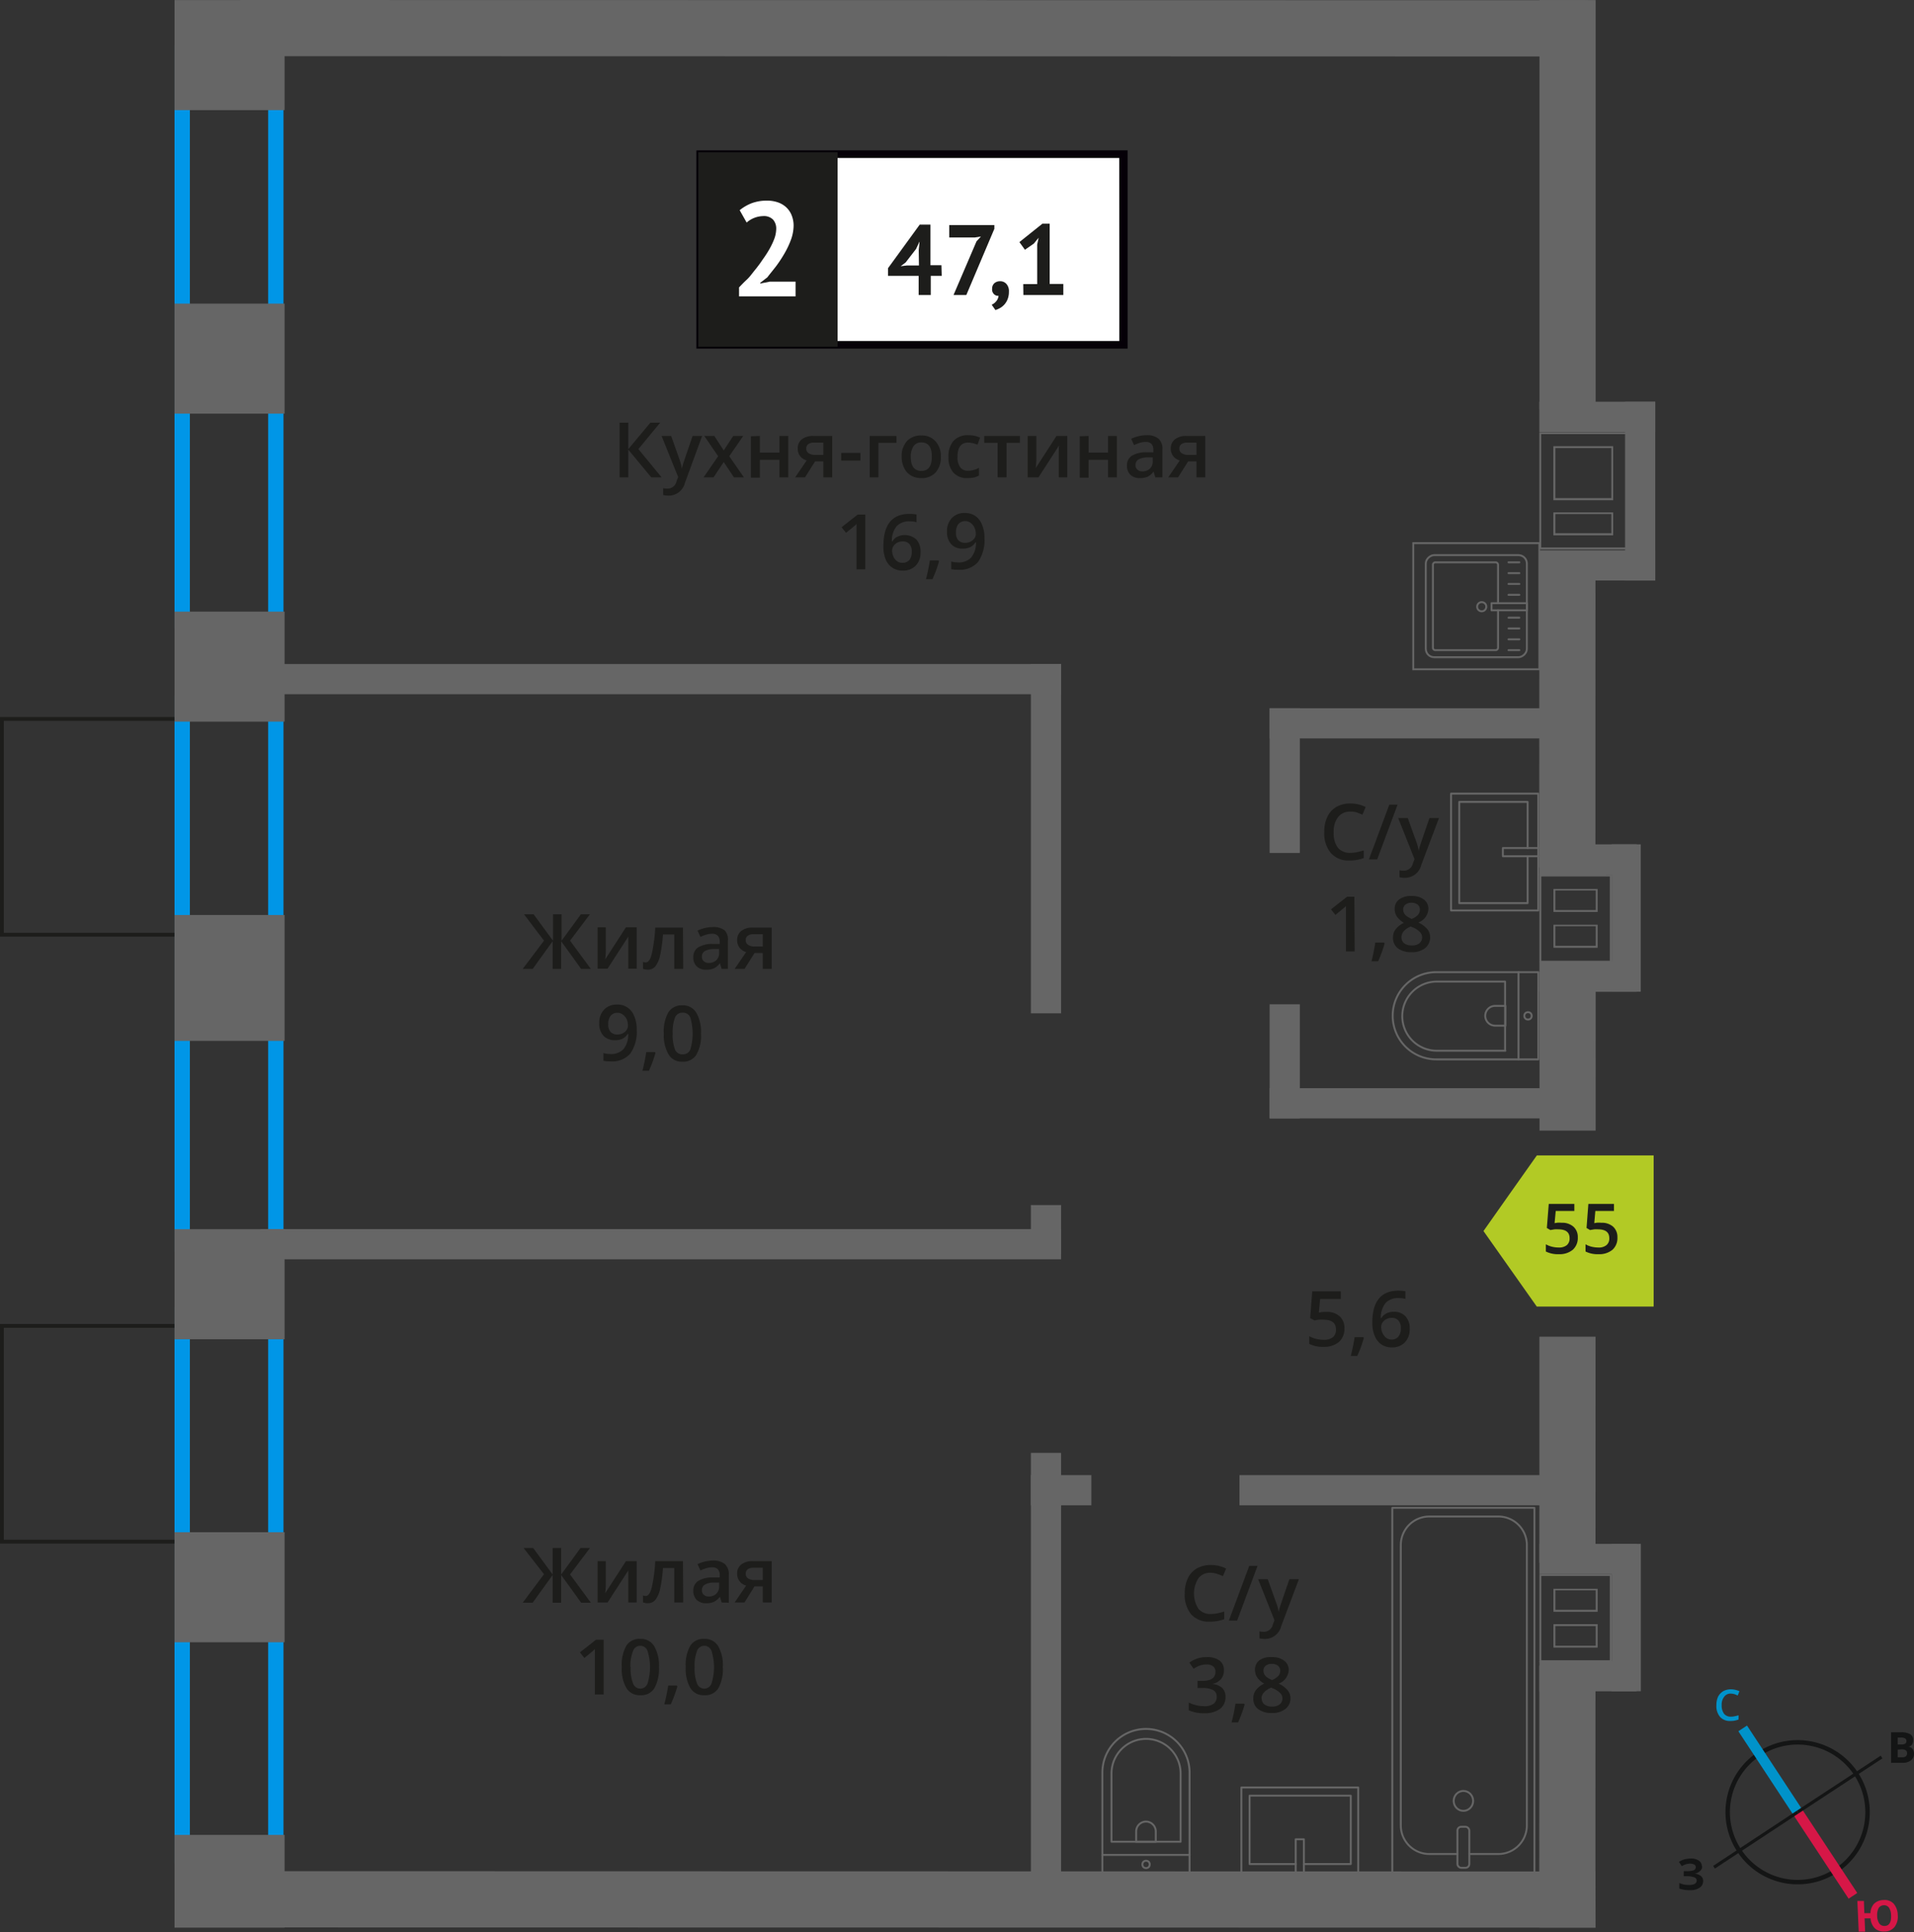 <svg id="Layer_1" data-name="Layer 1" xmlns="http://www.w3.org/2000/svg" width="249.81" height="252.12" viewBox="0 0 249.81 252.12">
  <rect x="0" y="0" width="249.81" height="252.12" fill="#333333" stroke="none"/>
  <defs>
    <style>
      .cls-1, .cls-10, .cls-11, .cls-12, .cls-2 {
        fill: none;
      }

      .cls-1, .cls-8 {
        stroke: #1d1d1b;
        stroke-width: 0.5px;
      }

      .cls-1, .cls-10, .cls-11, .cls-12 {
        stroke-miterlimit: 10;
      }

      .cls-2 {
        stroke: #666;
        stroke-linecap: round;
        stroke-linejoin: round;
        stroke-width: 0.25px;
      }

      .cls-3 {
        fill: #666;
      }

      .cls-4, .cls-8 {
        fill: #1d1d1b;
      }

      .cls-5 {
        fill: #0096e7;
      }

      .cls-6 {
        fill: #fff;
      }

      .cls-7 {
        fill: #050007;
      }

      .cls-8 {
        stroke-miterlimit: 22.93;
      }

      .cls-9 {
        fill: #b2ca25;
        fill-rule: evenodd;
      }

      .cls-10 {
        stroke: #141515;
        stroke-width: 0.58px;
      }

      .cls-11 {
        stroke: #0093ca;
        stroke-width: 1.35px;
      }

      .cls-12 {
        stroke: #d61747;
        stroke-width: 1.35px;
      }

      .cls-13 {
        fill: #141515;
      }

      .cls-14 {
        fill: #0093ca;
      }

      .cls-15 {
        fill: #d61747;
      }
    </style>
  </defs>
  <g>
    <rect class="cls-1" x="0.25" y="93.83" width="23.53" height="28.15" transform="translate(24.03 215.8) rotate(-180)"/>
    <rect class="cls-1" x="0.25" y="173.02" width="23.53" height="28.15" transform="translate(24.03 374.19) rotate(-180)"/>
    <g>
      <g>
        <rect class="cls-2" x="186.02" y="72.51" width="13.32" height="13.19" rx="1.09" transform="translate(271.79 -113.58) rotate(90)"/>
        <path class="cls-2" d="M195.52,79.63v4.89a.32.32,0,0,1-.32.32h-7.86a.32.32,0,0,1-.32-.32V73.7a.32.32,0,0,1,.32-.32h7.86a.32.32,0,0,1,.32.32v5"/>
        <circle class="cls-2" cx="193.39" cy="79.17" r="0.6"/>
        <rect class="cls-2" x="196.51" y="76.86" width="0.93" height="4.61" transform="translate(276.14 -117.8) rotate(90)"/>
        <line class="cls-2" x1="198.3" y1="73.38" x2="196.89" y2="73.38"/>
        <line class="cls-2" x1="198.3" y1="74.79" x2="196.89" y2="74.79"/>
        <line class="cls-2" x1="198.3" y1="76.2" x2="196.89" y2="76.2"/>
        <line class="cls-2" x1="198.3" y1="77.62" x2="196.89" y2="77.62"/>
        <line class="cls-2" x1="198.3" y1="80.6" x2="196.89" y2="80.6"/>
        <line class="cls-2" x1="198.3" y1="82.01" x2="196.89" y2="82.01"/>
        <line class="cls-2" x1="198.3" y1="83.43" x2="196.89" y2="83.43"/>
        <line class="cls-2" x1="198.3" y1="84.84" x2="196.89" y2="84.84"/>
      </g>
      <path class="cls-3" d="M200.79,71V87.21H184.58V71h16.21m.25-.25H184.33V87.46H201V70.75Z"/>
    </g>
    <g>
      <path class="cls-4" d="M173.13,171.19a2.45,2.45,0,0,1,1.71.57,2,2,0,0,1,.63,1.56,2.28,2.28,0,0,1-.71,1.79,3,3,0,0,1-2,.64,3.84,3.84,0,0,1-1.88-.39v-1a3.52,3.52,0,0,0,.91.35,4.2,4.2,0,0,0,1,.12,1.79,1.79,0,0,0,1.18-.34,1.28,1.28,0,0,0,.4-1c0-.85-.54-1.28-1.63-1.28a4.72,4.72,0,0,0-.57,0c-.22,0-.42.06-.59.1L171,172l.27-3.49H175v1h-2.7l-.17,1.77.42-.07A5,5,0,0,1,173.13,171.19Z"/>
      <path class="cls-4" d="M178,174.6a15,15,0,0,1-.86,2.34h-.84c.22-.88.39-1.7.5-2.45h1.13Z"/>
      <path class="cls-4" d="M179.11,172.61q0-4.19,3.41-4.19a4.58,4.58,0,0,1,.91.08v1a3.1,3.1,0,0,0-.86-.11,2.25,2.25,0,0,0-1.72.62,3.05,3.05,0,0,0-.63,2h.06a1.59,1.59,0,0,1,.65-.61,2,2,0,0,1,1-.22,1.94,1.94,0,0,1,1.52.6,2.29,2.29,0,0,1,.54,1.61,2.47,2.47,0,0,1-.63,1.78,2.28,2.28,0,0,1-1.71.65,2.35,2.35,0,0,1-1.33-.37,2.33,2.33,0,0,1-.87-1.07A4.16,4.16,0,0,1,179.11,172.61Zm2.49,2.19a1.12,1.12,0,0,0,.91-.38,1.61,1.61,0,0,0,.32-1.09,1.42,1.42,0,0,0-.3-1,1.1,1.1,0,0,0-.9-.36,1.55,1.55,0,0,0-.68.16,1.26,1.26,0,0,0-.5.44,1,1,0,0,0-.18.56,1.8,1.8,0,0,0,.38,1.16A1.17,1.17,0,0,0,181.6,174.8Z"/>
    </g>
    <path class="cls-5" d="M35,7.91V80H24.78V7.91H35m2-2H22.78V82H37V5.91Z"/>
    <path class="cls-5" d="M35,92.76v68.59H24.78V92.76H35m2-2H22.78v72.59H37V90.76Z"/>
    <path class="cls-5" d="M35,172.57v68.58H24.78V172.57H35m2-2H22.78v72.58H37V170.57Z"/>
    <g>
      <rect class="cls-2" x="181.72" y="196.76" width="18.55" height="47.87" transform="translate(381.99 441.39) rotate(180)"/>
      <rect class="cls-2" x="190.22" y="238.38" width="1.55" height="5.35" rx="0.49" transform="translate(381.99 482.11) rotate(180)"/>
      <path class="cls-2" d="M191.77,241.93h3.82a3.72,3.72,0,0,0,3.69-3.76V201.65a3.72,3.72,0,0,0-3.69-3.76h-9.08a3.72,3.72,0,0,0-3.68,3.76v36.52a3.72,3.72,0,0,0,3.68,3.76h3.71"/>
      <ellipse class="cls-2" cx="191" cy="235" rx="1.27" ry="1.3"/>
    </g>
    <g>
      <path class="cls-2" d="M140.08,229.43H153.4a5.69,5.69,0,0,1,5.69,5.69v0a5.69,5.69,0,0,1-5.69,5.69H140.08a0,0,0,0,1,0,0V229.43A0,0,0,0,1,140.08,229.43Z" transform="translate(-85.55 384.7) rotate(-90)"/>
      <path class="cls-2" d="M142.87,229.11h8.91a4.51,4.51,0,0,1,4.51,4.51v0a4.51,4.51,0,0,1-4.51,4.51h-8.91a0,0,0,0,1,0,0v-9a0,0,0,0,1,0,0Z" transform="translate(-84.04 383.2) rotate(-90)"/>
      <path class="cls-2" d="M148.27,237.73h1.34A1.29,1.29,0,0,1,150.9,239v0a1.29,1.29,0,0,1-1.29,1.29h-1.34a0,0,0,0,1,0,0v-2.58A0,0,0,0,1,148.27,237.73Z" transform="matrix(0, -1, 1, 0, -89.44, 388.6)"/>
      <circle class="cls-2" cx="149.58" cy="243.29" r="0.48"/>
      <line class="cls-2" x1="155.28" y1="242.05" x2="143.89" y2="242.05"/>
    </g>
    <g>
      <rect class="cls-2" x="163.95" y="231.31" width="11.38" height="15.25" transform="translate(-69.29 408.58) rotate(-90)"/>
      <polyline class="cls-2" points="169.11 244.63 169.11 240.01 170.18 240.01 170.18 244.63"/>
      <polyline class="cls-2" points="169.11 243.24 163.09 243.24 163.09 234.32 176.3 234.32 176.3 243.24 170.18 243.24"/>
    </g>
    <g>
      <path class="cls-2" d="M181.76,126.87h13.32a5.69,5.69,0,0,1,5.69,5.69v0a5.69,5.69,0,0,1-5.69,5.69H181.76a0,0,0,0,1,0,0V126.87A0,0,0,0,1,181.76,126.87Z" transform="translate(382.54 265.11) rotate(180)"/>
      <path class="cls-2" d="M183.05,128H192a4.51,4.51,0,0,1,4.51,4.51v0a4.51,4.51,0,0,1-4.51,4.51h-8.91a0,0,0,0,1,0,0v-9A0,0,0,0,1,183.05,128Z" transform="matrix(-1, 0, 0, -1, 379.53, 265.11)"/>
      <path class="cls-2" d="M193.84,131.27h1.34a1.29,1.29,0,0,1,1.29,1.29v0a1.29,1.29,0,0,1-1.29,1.29h-1.34a0,0,0,0,1,0,0v-2.58a0,0,0,0,1,0,0Z" transform="translate(390.32 265.11) rotate(180)"/>
      <circle class="cls-2" cx="199.43" cy="132.56" r="0.48"/>
      <line class="cls-2" x1="198.19" y1="138.25" x2="198.19" y2="126.87"/>
    </g>
    <g>
      <rect class="cls-2" x="189.39" y="103.57" width="11.38" height="15.25" transform="translate(390.16 222.38) rotate(180)"/>
      <polyline class="cls-2" points="200.77 110.66 196.15 110.66 196.15 111.73 200.77 111.73"/>
      <polyline class="cls-2" points="199.38 110.66 199.38 104.64 190.46 104.64 190.46 117.85 199.38 117.85 199.38 111.73"/>
    </g>
    <rect class="cls-3" x="22.78" width="14.36" height="14.36" transform="translate(22.78 37.15) rotate(-90)"/>
    <rect class="cls-3" x="22.78" y="39.61" width="14.36" height="14.36" transform="translate(-16.83 76.76) rotate(-90)"/>
    <rect class="cls-3" x="22.78" y="79.8" width="14.36" height="14.36" transform="translate(-57.02 116.95) rotate(-90)"/>
    <rect class="cls-3" x="22.78" y="160.39" width="14.36" height="14.36" transform="translate(-137.61 197.54) rotate(-90)"/>
    <rect class="cls-3" x="22.78" y="199.93" width="14.36" height="14.36" transform="translate(-177.15 237.08) rotate(-90)"/>
    <rect class="cls-3" x="21.75" y="120.43" width="16.43" height="14.36" transform="translate(-97.65 157.58) rotate(-90)"/>
    <rect class="cls-3" x="23.92" y="238.31" width="12.1" height="14.36" transform="translate(-215.53 275.46) rotate(-90)"/>
    <polygon class="cls-3" points="31.38 7.33 207.26 7.37 207.25 0.03 31.37 0 31.38 7.33"/>
    <polygon class="cls-3" points="31.38 251.51 208.25 251.54 208.24 244.21 31.37 244.17 31.38 251.51"/>
    <rect class="cls-3" x="177.86" y="23.06" width="53.45" height="7.33" transform="translate(231.32 -177.85) rotate(90)"/>
    <rect class="cls-3" x="184.38" y="89.32" width="40.42" height="7.33" transform="translate(297.59 -111.59) rotate(90.01)"/>
    <rect class="cls-3" x="195.2" y="134.49" width="18.76" height="7.33" transform="translate(342.79 -66.4) rotate(90.01)"/>
    <rect class="cls-3" x="189.84" y="185.52" width="29.49" height="7.33" transform="translate(393.8 -15.38) rotate(90.01)"/>
    <rect class="cls-3" x="187.49" y="230.79" width="34.18" height="7.33" transform="translate(439.06 29.9) rotate(90.01)"/>
    <g>
      <path class="cls-3" d="M201.16,56.65h11V71.44h-11V56.65m9.39,8.63V58.22h-7.81v7.06h7.81m0,4.58v-3h-7.81v3h7.81M200.91,56.4V71.69h11.47V56.4H200.91ZM210.3,65H203V58.47h7.31V65Zm0,4.58H203v-2.5h7.31v2.5Z"/>
      <rect class="cls-3" x="202.41" y="62.12" width="23.32" height="3.94" transform="translate(278.16 -149.98) rotate(90)"/>
      <rect class="cls-3" x="200.91" y="71.81" width="15.13" height="3.94"/>
      <rect class="cls-3" x="200.91" y="52.42" width="15.13" height="3.94"/>
    </g>
    <g>
      <path class="cls-3" d="M201.17,114.37h8.94v11h-8.94v-11m7.35,4.67V116h-5.77V119h5.77m0,4.67v-3h-5.77v3h5.77m-7.6-9.59v11.46h9.44V114.12Zm7.35,4.67H203v-2.55h5.27v2.55Zm0,4.67H203v-2.55h5.27v2.55Z"/>
      <rect class="cls-3" x="200.92" y="110.18" width="12.68" height="3.94"/>
      <rect class="cls-3" x="202.64" y="117.9" width="19.23" height="3.8" transform="translate(332.05 -92.46) rotate(90)"/>
      <rect class="cls-3" x="200.92" y="125.48" width="12.68" height="3.94"/>
    </g>
    <g>
      <path class="cls-3" d="M201.17,205.65h8.94v11h-8.94v-11m1.58,4.67h5.77v-3h-5.77v3m0,4.68h5.77v-3.06h-5.77V215m-1.83-9.6v11.47h9.44V205.4Zm2.08,4.67v-2.55h5.27v2.55Zm0,4.68v-2.56h5.27v2.56Z"/>
      <rect class="cls-3" x="200.92" y="201.46" width="12.68" height="3.94"/>
      <rect class="cls-3" x="202.64" y="209.18" width="19.23" height="3.8" transform="translate(423.34 -1.18) rotate(90)"/>
      <rect class="cls-3" x="200.92" y="216.76" width="12.68" height="3.94"/>
    </g>
    <rect class="cls-3" x="113.73" y="107.47" width="45.57" height="3.94" transform="translate(27.08 245.96) rotate(-90)"/>
    <rect class="cls-3" x="133.3" y="158.5" width="6.44" height="3.94" transform="translate(-23.95 296.99) rotate(-90)"/>
    <rect class="cls-3" x="160.23" y="136.53" width="14.89" height="3.94" transform="translate(29.18 306.17) rotate(-90)"/>
    <rect class="cls-3" x="158.24" y="99.89" width="18.88" height="3.94" transform="translate(65.82 269.54) rotate(-90)"/>
    <rect class="cls-3" x="134.55" y="192.49" width="7.89" height="3.94"/>
    <rect class="cls-3" x="161.77" y="192.49" width="41.23" height="3.94"/>
    <rect class="cls-3" x="165.71" y="142" width="37.29" height="3.94"/>
    <rect class="cls-3" x="165.71" y="92.42" width="37.29" height="3.94"/>
    <rect class="cls-3" x="108.57" y="215.57" width="55.9" height="3.94" transform="translate(-81.02 354.06) rotate(-90)"/>
    <rect class="cls-3" x="34" y="86.65" width="104.49" height="3.94"/>
    <rect class="cls-3" x="34" y="160.39" width="104.49" height="3.94"/>
    <g>
      <g>
        <path class="cls-4" d="M86.35,62.29H85L82,58.67v3.62H80.87V55.15H82v3.46l2.89-3.46h1.28L83.32,58.6Z"/>
        <path class="cls-4" d="M86.35,56.89H87.6L88.7,60A6.67,6.67,0,0,1,89,61.18h0a5,5,0,0,1,.16-.65c.08-.26.49-1.47,1.24-3.64h1.24L89.4,63a2.19,2.19,0,0,1-2.1,1.68,3.57,3.57,0,0,1-.74-.08V63.7a2.61,2.61,0,0,0,.59.06,1.2,1.2,0,0,0,1.16-1l.2-.51Z"/>
        <path class="cls-4" d="M93.73,59.53l-1.81-2.64h1.31l1.23,1.89,1.24-1.89H97l-1.82,2.64,1.91,2.76h-1.3l-1.33-2-1.33,2h-1.3Z"/>
        <path class="cls-4" d="M99.18,56.89v2.17h2.55V56.89h1.15v5.4h-1.15V60H99.18v2.33H98v-5.4Z"/>
        <path class="cls-4" d="M105.07,62.29h-1.29l1.51-2.21a1.63,1.63,0,0,1-.86-.56,1.57,1.57,0,0,1-.31-1,1.46,1.46,0,0,1,.54-1.2,2.35,2.35,0,0,1,1.5-.43h2.46v5.4h-1.16V60.21h-1.08Zm.16-3.76a.69.69,0,0,0,.32.62,1.51,1.51,0,0,0,.85.21h1.06v-1.6h-1.25a1.16,1.16,0,0,0-.72.2A.68.68,0,0,0,105.23,58.53Z"/>
        <path class="cls-4" d="M109.79,60.1v-1h2.51v1Z"/>
        <path class="cls-4" d="M117,56.89v.9h-2.35v4.5h-1.14v-5.4Z"/>
        <path class="cls-4" d="M122.8,59.58a3,3,0,0,1-.68,2.07,2.44,2.44,0,0,1-1.89.74,2.67,2.67,0,0,1-1.34-.34,2.26,2.26,0,0,1-.89-1,3.29,3.29,0,0,1-.32-1.48,2.91,2.91,0,0,1,.68-2,2.45,2.45,0,0,1,1.9-.74,2.34,2.34,0,0,1,1.85.76A2.89,2.89,0,0,1,122.8,59.58Zm-3.93,0c0,1.25.46,1.87,1.38,1.87s1.37-.62,1.37-1.87-.46-1.85-1.38-1.85a1.18,1.18,0,0,0-1,.48A2.39,2.39,0,0,0,118.87,59.58Z"/>
        <path class="cls-4" d="M126.29,62.39a2.37,2.37,0,0,1-1.86-.72,3,3,0,0,1-.64-2.05,3,3,0,0,1,.67-2.1,2.5,2.5,0,0,1,1.93-.73,3.58,3.58,0,0,1,1.53.32l-.34.92a3.48,3.48,0,0,0-1.2-.28q-1.41,0-1.41,1.86a2.23,2.23,0,0,0,.35,1.36,1.22,1.22,0,0,0,1,.46,3,3,0,0,0,1.45-.38v1a2.33,2.33,0,0,1-.66.26A4,4,0,0,1,126.29,62.39Z"/>
        <path class="cls-4" d="M133.12,56.89v.9h-1.75v4.5h-1.16v-4.5h-1.75v-.9Z"/>
        <path class="cls-4" d="M135.26,56.89v2.77c0,.32,0,.79-.08,1.42l2.71-4.19h1.41v5.4h-1.11V59.57c0-.15,0-.39,0-.73s0-.58.05-.73l-2.7,4.18h-1.41v-5.4Z"/>
        <path class="cls-4" d="M142.08,56.89v2.17h2.54V56.89h1.15v5.4h-1.15V60h-2.54v2.33h-1.15v-5.4Z"/>
        <path class="cls-4" d="M150.79,62.29l-.23-.75h0a2.22,2.22,0,0,1-.78.67,2.52,2.52,0,0,1-1,.18,1.73,1.73,0,0,1-1.24-.43,1.61,1.61,0,0,1-.45-1.22,1.45,1.45,0,0,1,.62-1.26,3.54,3.54,0,0,1,1.89-.46l.93,0V58.7a1.09,1.09,0,0,0-.24-.77,1,1,0,0,0-.75-.26,2.61,2.61,0,0,0-.79.12,6,6,0,0,0-.74.29l-.37-.82a4.39,4.39,0,0,1,1-.35,4.45,4.45,0,0,1,1-.12,2.34,2.34,0,0,1,1.56.45,1.76,1.76,0,0,1,.52,1.41v3.64Zm-1.71-.78a1.46,1.46,0,0,0,1-.35,1.27,1.27,0,0,0,.37-1v-.47l-.69,0a2.41,2.41,0,0,0-1.18.27.82.82,0,0,0-.37.74.7.7,0,0,0,.22.56A.91.91,0,0,0,149.08,61.51Z"/>
        <path class="cls-4" d="M153.76,62.29h-1.28l1.5-2.21a1.67,1.67,0,0,1-.86-.56,1.63,1.63,0,0,1-.31-1,1.44,1.44,0,0,1,.55-1.2,2.32,2.32,0,0,1,1.49-.43h2.46v5.4h-1.15V60.21h-1.09Zm.17-3.76a.67.67,0,0,0,.32.62,1.47,1.47,0,0,0,.84.21h1.07v-1.6h-1.25a1.16,1.16,0,0,0-.72.2A.65.65,0,0,0,153.93,58.53Z"/>
        <path class="cls-4" d="M112.94,74.29h-1.15V69.68c0-.55,0-1,0-1.31a2.27,2.27,0,0,1-.27.26c-.11.1-.48.39-1.1.9l-.58-.73,2.1-1.65h1Z"/>
        <path class="cls-4" d="M115.3,71.25q0-4.19,3.41-4.19a4.66,4.66,0,0,1,.91.08v1a3.15,3.15,0,0,0-.86-.11,2.25,2.25,0,0,0-1.72.62,2.92,2.92,0,0,0-.63,2h.06a1.53,1.53,0,0,1,.65-.61,2.25,2.25,0,0,1,2.49.37,2.33,2.33,0,0,1,.54,1.62,2.47,2.47,0,0,1-.63,1.78,2.28,2.28,0,0,1-1.71.65,2.41,2.41,0,0,1-1.33-.37,2.38,2.38,0,0,1-.88-1.08A4.29,4.29,0,0,1,115.3,71.25Zm2.49,2.19a1.13,1.13,0,0,0,.91-.38A1.67,1.67,0,0,0,119,72a1.46,1.46,0,0,0-.3-1,1.13,1.13,0,0,0-.9-.35,1.59,1.59,0,0,0-.69.16,1.3,1.3,0,0,0-.49.44,1,1,0,0,0-.18.56,1.85,1.85,0,0,0,.37,1.16A1.18,1.18,0,0,0,117.79,73.44Z"/>
        <path class="cls-4" d="M122.56,73.24a16.12,16.12,0,0,1-.86,2.34h-.84c.22-.88.39-1.7.5-2.45h1.13Z"/>
        <path class="cls-4" d="M128.49,70.2a5,5,0,0,1-.85,3.15,3.13,3.13,0,0,1-2.56,1,4,4,0,0,1-.93-.08v-1a3.26,3.26,0,0,0,.87.12,2.22,2.22,0,0,0,1.73-.63,3,3,0,0,0,.63-2h-.06a1.75,1.75,0,0,1-.69.64,2.25,2.25,0,0,1-1,.19,1.9,1.9,0,0,1-1.49-.59,2.3,2.3,0,0,1-.54-1.62,2.47,2.47,0,0,1,.63-1.78,2.22,2.22,0,0,1,1.71-.66,2.35,2.35,0,0,1,1.33.37,2.49,2.49,0,0,1,.87,1.08A4.29,4.29,0,0,1,128.49,70.2ZM126,68a1.13,1.13,0,0,0-.92.39,1.68,1.68,0,0,0-.31,1.09,1.47,1.47,0,0,0,.29,1,1.13,1.13,0,0,0,.9.35,1.41,1.41,0,0,0,1-.35,1,1,0,0,0,.4-.81,2,2,0,0,0-.17-.81,1.49,1.49,0,0,0-.47-.6A1.12,1.12,0,0,0,126,68Z"/>
      </g>
      <g>
        <rect class="cls-6" x="91.39" y="20.12" width="54.7" height="24.87"/>
        <path class="cls-7" d="M146.08,20.62H92V44.5h54.1Zm-54.64-1h55.73V45.49H90.89V19.63Z"/>
        <rect class="cls-8" x="91.39" y="20.12" width="17.68" height="24.87"/>
        <g>
          <path class="cls-4" d="M122.91,36h-1.43V38.5H119.9V36h-4V35l4.14-5.69h1.4v5.3h1.43Zm-3-3.36.11-1.09H120l-.44.94-1.36,1.76-.65.49.83-.1h1.56Z"/>
          <path class="cls-4" d="M124.45,38.5l3-7,.58-.64-.79.13h-3.35V29.37h5.89v.49l-3.66,8.64Z"/>
          <path class="cls-4" d="M129.49,37.67a.93.93,0,0,1,.29-.71,1.09,1.09,0,0,1,.73-.26,1.06,1.06,0,0,1,.86.37,1.4,1.4,0,0,1,.31,1,2.57,2.57,0,0,1-.18,1,2.27,2.27,0,0,1-.45.71,2.3,2.3,0,0,1-.57.44,3.13,3.13,0,0,1-.56.24l-.49-.7a1.52,1.52,0,0,0,.61-.47,1.3,1.3,0,0,0,.29-.69.75.75,0,0,1-.57-.19A.85.85,0,0,1,129.49,37.67Z"/>
          <path class="cls-4" d="M133.55,37.07h1.82V31.91l.19-.89-.63.77-1.16.8-.72-1,3-2.4H137v7.86h1.78V38.5h-5.21Z"/>
        </g>
        <path class="cls-6" d="M103.58,29.4a5.53,5.53,0,0,1-.32,1.81,11.09,11.09,0,0,1-.83,1.79,16.85,16.85,0,0,1-1.1,1.69c-.41.54-.8,1-1.18,1.5l-.93.72V37l1.26-.25h3.36v1.93H96.46V37.5c.28-.29.6-.63,1-1s.7-.81,1.06-1.25.7-.89,1-1.35a14.88,14.88,0,0,0,.92-1.42,9.79,9.79,0,0,0,.64-1.37,4,4,0,0,0,.23-1.26,1.76,1.76,0,0,0-.41-1.19,1.66,1.66,0,0,0-1.31-.46,3.36,3.36,0,0,0-2.14.84l-.91-1.61a5.76,5.76,0,0,1,1.56-.91,5.66,5.66,0,0,1,2-.34,4.34,4.34,0,0,1,1.38.21,3.07,3.07,0,0,1,1.09.62,2.86,2.86,0,0,1,.72,1A3.65,3.65,0,0,1,103.58,29.4Z"/>
      </g>
    </g>
    <g>
      <path class="cls-4" d="M71,122.75l-2.61-3.45h1.25l2.54,3.46V119.3h1.11v3.46l2.53-3.46H77l-2.6,3.45,2.72,3.69H75.85l-2.61-3.62v3.62H72.13v-3.62l-2.61,3.62h-1.3Z"/>
      <path class="cls-4" d="M79.07,121v2.77c0,.32,0,.79-.08,1.42L81.7,121h1.4v5.4H82v-2.72c0-.15,0-.39,0-.73s0-.58,0-.73l-2.7,4.18H78V121Z"/>
      <path class="cls-4" d="M89.17,126.44H88v-4.5H86.53a19.08,19.08,0,0,1-.37,2.71,3.63,3.63,0,0,1-.61,1.43,1.2,1.2,0,0,1-1,.45,1.65,1.65,0,0,1-.63-.11v-.9a.92.92,0,0,0,.36.07c.34,0,.6-.37.79-1.12a21.33,21.33,0,0,0,.45-3.43h3.62Z"/>
      <path class="cls-4" d="M94.19,126.44l-.23-.75h0a2.22,2.22,0,0,1-.78.67,2.49,2.49,0,0,1-1,.18,1.74,1.74,0,0,1-1.24-.43,1.61,1.61,0,0,1-.45-1.22,1.45,1.45,0,0,1,.62-1.26,3.59,3.59,0,0,1,1.89-.46l.94,0v-.29a1.1,1.1,0,0,0-.25-.77,1,1,0,0,0-.75-.26,2.61,2.61,0,0,0-.79.12,5.29,5.29,0,0,0-.73.29l-.38-.82a4.29,4.29,0,0,1,1-.35,4.37,4.37,0,0,1,1-.12,2.34,2.34,0,0,1,1.56.45A1.76,1.76,0,0,1,95,122.8v3.64Zm-1.71-.78a1.46,1.46,0,0,0,1-.35,1.27,1.27,0,0,0,.38-1v-.47l-.7,0a2.41,2.41,0,0,0-1.18.27.84.84,0,0,0-.37.74.74.74,0,0,0,.22.56A.93.93,0,0,0,92.48,125.66Z"/>
      <path class="cls-4" d="M97.17,126.44H95.88l1.51-2.21a1.55,1.55,0,0,1-1.18-1.56,1.46,1.46,0,0,1,.55-1.2,2.35,2.35,0,0,1,1.5-.43h2.46v5.4H99.56v-2.08H98.48Zm.16-3.76a.69.69,0,0,0,.32.62,1.49,1.49,0,0,0,.84.21h1.07v-1.6H98.31a1.16,1.16,0,0,0-.72.2A.68.68,0,0,0,97.33,122.68Z"/>
      <path class="cls-4" d="M83.1,134.35a4.91,4.91,0,0,1-.85,3.15,3.11,3.11,0,0,1-2.56,1,4,4,0,0,1-.93-.08v-1a3.26,3.26,0,0,0,.87.12,2.23,2.23,0,0,0,1.74-.63,3,3,0,0,0,.62-2h-.06a1.75,1.75,0,0,1-.69.64,2.19,2.19,0,0,1-1,.19,2,2,0,0,1-1.49-.59,2.3,2.3,0,0,1-.54-1.62,2.47,2.47,0,0,1,.63-1.78,2.25,2.25,0,0,1,1.71-.66,2.26,2.26,0,0,1,2.2,1.45A4.11,4.11,0,0,1,83.1,134.35Zm-2.49-2.19a1.1,1.1,0,0,0-.91.39,1.69,1.69,0,0,0-.32,1.09,1.42,1.42,0,0,0,.3,1,1.1,1.1,0,0,0,.89.35,1.45,1.45,0,0,0,1-.35,1.05,1.05,0,0,0,.39-.81,2,2,0,0,0-.16-.81,1.51,1.51,0,0,0-.48-.6A1.12,1.12,0,0,0,80.61,132.16Z"/>
      <path class="cls-4" d="M85.55,137.39a15.39,15.39,0,0,1-.86,2.34h-.84c.22-.88.39-1.7.5-2.45h1.13Z"/>
      <path class="cls-4" d="M91.49,134.87a5,5,0,0,1-.6,2.76,2,2,0,0,1-1.83.91,2,2,0,0,1-1.8-.94,5,5,0,0,1-.62-2.73,5.12,5.12,0,0,1,.6-2.79,2.06,2.06,0,0,1,1.82-.89,2,2,0,0,1,1.81.94A5,5,0,0,1,91.49,134.87Zm-3.69,0a5.26,5.26,0,0,0,.3,2.09,1,1,0,0,0,1,.62,1,1,0,0,0,1-.63,7.36,7.36,0,0,0,0-4.16,1,1,0,0,0-1-.64,1,1,0,0,0-1,.63A5.26,5.26,0,0,0,87.8,134.87Z"/>
    </g>
    <g>
      <path class="cls-4" d="M71,205.42,68.34,202h1.25l2.54,3.46V202h1.11v3.46L75.77,202H77l-2.6,3.45,2.72,3.69H75.85l-2.61-3.62v3.62H72.13v-3.62l-2.61,3.62h-1.3Z"/>
      <path class="cls-4" d="M79.07,203.71v2.77c0,.32,0,.8-.08,1.42l2.71-4.19h1.4v5.4H82v-2.72c0-.15,0-.39,0-.72s0-.58,0-.74l-2.7,4.18H78v-5.4Z"/>
      <path class="cls-4" d="M89.17,209.11H88v-4.5H86.53a19.48,19.48,0,0,1-.37,2.72,3.58,3.58,0,0,1-.61,1.42,1.2,1.2,0,0,1-1,.45,1.48,1.48,0,0,1-.63-.11v-.9a.92.92,0,0,0,.36.07c.34,0,.6-.37.79-1.12a21.16,21.16,0,0,0,.45-3.43h3.62Z"/>
      <path class="cls-4" d="M94.19,209.11l-.23-.75h0a2.22,2.22,0,0,1-.78.67,2.49,2.49,0,0,1-1,.18,1.7,1.7,0,0,1-1.24-.43,1.6,1.6,0,0,1-.45-1.21,1.43,1.43,0,0,1,.62-1.26,3.58,3.58,0,0,1,1.89-.47l.94,0v-.29a1.1,1.1,0,0,0-.25-.77,1,1,0,0,0-.75-.26,2.34,2.34,0,0,0-.79.13,5.26,5.26,0,0,0-.73.28l-.38-.82a4.29,4.29,0,0,1,1-.35,4.37,4.37,0,0,1,1-.12,2.34,2.34,0,0,1,1.56.45,1.77,1.77,0,0,1,.52,1.42v3.63Zm-1.71-.78a1.41,1.41,0,0,0,1-.35,1.27,1.27,0,0,0,.38-1v-.47l-.7,0a2.29,2.29,0,0,0-1.18.28.82.82,0,0,0-.37.73.72.72,0,0,0,.22.56A.88.88,0,0,0,92.48,208.33Z"/>
      <path class="cls-4" d="M97.17,209.11H95.88l1.51-2.21a1.53,1.53,0,0,1-.86-.56,1.58,1.58,0,0,1-.32-1,1.46,1.46,0,0,1,.55-1.2,2.41,2.41,0,0,1,1.5-.43h2.46v5.4H99.56V207H98.48Zm.16-3.76a.71.71,0,0,0,.32.63,1.58,1.58,0,0,0,.84.2h1.07v-1.6H98.31a1.16,1.16,0,0,0-.72.2A.7.7,0,0,0,97.33,205.35Z"/>
      <path class="cls-4" d="M78.79,221.11H77.64V216.5c0-.55,0-1,0-1.31a3.71,3.71,0,0,1-.28.26c-.11.1-.47.4-1.09.9l-.58-.73,2.1-1.65h1Z"/>
      <path class="cls-4" d="M86,217.54a5.09,5.09,0,0,1-.6,2.77,2,2,0,0,1-1.83.9,2,2,0,0,1-1.81-.93,5,5,0,0,1-.61-2.74,5.18,5.18,0,0,1,.59-2.78,2,2,0,0,1,1.83-.9,2,2,0,0,1,1.81.94A5,5,0,0,1,86,217.54Zm-3.69,0a5.22,5.22,0,0,0,.3,2.09,1,1,0,0,0,1.92,0,7.1,7.1,0,0,0,0-4.15,1,1,0,0,0-1.92,0A5.26,5.26,0,0,0,82.28,217.54Z"/>
      <path class="cls-4" d="M88.41,220.06a17.41,17.41,0,0,1-.86,2.34H86.7a22.42,22.42,0,0,0,.51-2.45h1.12Z"/>
      <path class="cls-4" d="M94.34,217.54a5.09,5.09,0,0,1-.59,2.77,2,2,0,0,1-1.83.9,2,2,0,0,1-1.81-.93,5,5,0,0,1-.61-2.74,5.09,5.09,0,0,1,.59-2.78,2,2,0,0,1,1.83-.9,2,2,0,0,1,1.81.94A5,5,0,0,1,94.34,217.54Zm-3.68,0a5.22,5.22,0,0,0,.3,2.09,1,1,0,0,0,1.92,0,7.1,7.1,0,0,0,0-4.15,1,1,0,0,0-1.92,0A5.26,5.26,0,0,0,90.66,217.54Z"/>
    </g>
    <g>
      <path class="cls-4" d="M158,205.23a1.93,1.93,0,0,0-1.58.71,3.72,3.72,0,0,0,0,4,2,2,0,0,0,1.6.67,4.24,4.24,0,0,0,.88-.09c.28-.06.58-.14.88-.23v1a5.37,5.37,0,0,1-1.9.32,3.07,3.07,0,0,1-2.41-.95,4,4,0,0,1-.84-2.72,4.44,4.44,0,0,1,.41-2,2.93,2.93,0,0,1,1.18-1.28,3.62,3.62,0,0,1,1.81-.44,4.44,4.44,0,0,1,2,.46l-.42,1a4.62,4.62,0,0,0-.76-.3A2.65,2.65,0,0,0,158,205.23Z"/>
      <path class="cls-4" d="M164.13,204.33l-2.66,7.14h-1.08l2.66-7.14Z"/>
      <path class="cls-4" d="M164.21,206.07h1.25l1.1,3.06a5.39,5.39,0,0,1,.33,1.23h0a4.66,4.66,0,0,1,.16-.65c.08-.26.49-1.47,1.24-3.64h1.24l-2.31,6.12a2.19,2.19,0,0,1-2.1,1.68,3.65,3.65,0,0,1-.74-.08v-.91a2.61,2.61,0,0,0,.59.06,1.21,1.21,0,0,0,1.17-1l.2-.51Z"/>
      <path class="cls-4" d="M159.74,218a1.63,1.63,0,0,1-.4,1.13,2,2,0,0,1-1.11.61v0a2.19,2.19,0,0,1,1.29.53,1.58,1.58,0,0,1,.43,1.14,1.89,1.89,0,0,1-.73,1.59,3.35,3.35,0,0,1-2.07.56,4.6,4.6,0,0,1-2-.39v-1a5,5,0,0,0,1,.35,4.23,4.23,0,0,0,1,.12,2,2,0,0,0,1.24-.31,1.11,1.11,0,0,0,.41-.95.9.9,0,0,0-.46-.84,2.87,2.87,0,0,0-1.42-.27h-.62v-.93h.63c1.14,0,1.71-.4,1.71-1.18a.86.86,0,0,0-.3-.71,1.32,1.32,0,0,0-.88-.25,2.88,2.88,0,0,0-.78.11,3.9,3.9,0,0,0-.89.45l-.56-.8a3.73,3.73,0,0,1,2.28-.72,2.69,2.69,0,0,1,1.68.46A1.52,1.52,0,0,1,159.74,218Z"/>
      <path class="cls-4" d="M162.45,222.42a17,17,0,0,1-.86,2.34h-.85a22.91,22.91,0,0,0,.51-2.45h1.12Z"/>
      <path class="cls-4" d="M166,216.24a2.5,2.5,0,0,1,1.6.46,1.5,1.5,0,0,1,.6,1.25,2,2,0,0,1-1.32,1.75,3.3,3.3,0,0,1,1.19.88,1.66,1.66,0,0,1,.36,1,1.73,1.73,0,0,1-.65,1.41,2.68,2.68,0,0,1-1.76.54,2.86,2.86,0,0,1-1.8-.5,1.67,1.67,0,0,1-.64-1.41,1.81,1.81,0,0,1,.33-1.07,2.78,2.78,0,0,1,1.1-.85,2.8,2.8,0,0,1-.94-.83,1.79,1.79,0,0,1-.27-1,1.47,1.47,0,0,1,.61-1.24A2.52,2.52,0,0,1,166,216.24Zm-1.32,5.38a.94.94,0,0,0,.35.79,1.57,1.57,0,0,0,1,.28,1.53,1.53,0,0,0,1-.29,1,1,0,0,0,.35-.79,1,1,0,0,0-.33-.72,3.06,3.06,0,0,0-1-.61l-.14-.06a2.5,2.5,0,0,0-.93.62A1.17,1.17,0,0,0,164.64,221.62Zm1.31-4.5a1.22,1.22,0,0,0-.79.24.8.8,0,0,0-.3.66.94.94,0,0,0,.11.45,1.2,1.2,0,0,0,.31.37,3.62,3.62,0,0,0,.7.39,2.38,2.38,0,0,0,.83-.54,1,1,0,0,0,.24-.67.8.8,0,0,0-.3-.66A1.25,1.25,0,0,0,166,217.12Z"/>
    </g>
    <g>
      <path class="cls-4" d="M176.23,105.91a1.93,1.93,0,0,0-1.58.71,3,3,0,0,0-.58,2,3.07,3.07,0,0,0,.55,2,2,2,0,0,0,1.61.67,4.31,4.31,0,0,0,.88-.09c.28-.06.58-.14.88-.23v1a5.37,5.37,0,0,1-1.9.32,3.05,3.05,0,0,1-2.41-1,4,4,0,0,1-.84-2.72,4.44,4.44,0,0,1,.41-2,2.93,2.93,0,0,1,1.18-1.28,3.59,3.59,0,0,1,1.81-.44,4.44,4.44,0,0,1,2,.46l-.42,1c-.24-.11-.5-.21-.76-.3A2.7,2.7,0,0,0,176.23,105.91Z"/>
      <path class="cls-4" d="M182.41,105l-2.66,7.14h-1.08l2.66-7.14Z"/>
      <path class="cls-4" d="M182.49,106.75h1.25l1.1,3.06a6.67,6.67,0,0,1,.33,1.23h0a4.66,4.66,0,0,1,.16-.65c.08-.26.49-1.47,1.24-3.64h1.24l-2.31,6.12a2.19,2.19,0,0,1-2.1,1.68,3.65,3.65,0,0,1-.74-.08v-.91a2.61,2.61,0,0,0,.59.06,1.22,1.22,0,0,0,1.17-1l.2-.51Z"/>
      <path class="cls-4" d="M176.81,124.15h-1.14v-4.61c0-.55,0-1,0-1.31a3.71,3.71,0,0,1-.28.26l-1.1.9-.57-.73,2.1-1.65h.95Z"/>
      <path class="cls-4" d="M180.72,123.1a16.31,16.31,0,0,1-.85,2.34H179a22.73,22.73,0,0,0,.5-2.45h1.13Z"/>
      <path class="cls-4" d="M184.24,116.92a2.52,2.52,0,0,1,1.6.46,1.51,1.51,0,0,1,.59,1.25,2,2,0,0,1-1.32,1.75,3.45,3.45,0,0,1,1.2.88,1.8,1.8,0,0,1-.3,2.45,2.66,2.66,0,0,1-1.76.54,2.9,2.9,0,0,1-1.8-.5,1.7,1.7,0,0,1-.64-1.41,1.75,1.75,0,0,1,.34-1.07,2.82,2.82,0,0,1,1.09-.85,2.85,2.85,0,0,1-.93-.83,1.8,1.8,0,0,1-.28-1,1.49,1.49,0,0,1,.61-1.24A2.57,2.57,0,0,1,184.24,116.92Zm-1.33,5.38a1,1,0,0,0,.36.79,1.57,1.57,0,0,0,1,.28,1.48,1.48,0,0,0,1-.29,1,1,0,0,0,0-1.51,3,3,0,0,0-1-.61l-.14-.06a2.37,2.37,0,0,0-.92.62A1.2,1.2,0,0,0,182.91,122.3Zm1.32-4.5a1.22,1.22,0,0,0-.79.24.8.8,0,0,0-.3.66.94.94,0,0,0,.11.45,1.08,1.08,0,0,0,.31.37,3.8,3.8,0,0,0,.69.39,2.2,2.2,0,0,0,.83-.54,1,1,0,0,0,.24-.67.8.8,0,0,0-.3-.66A1.22,1.22,0,0,0,184.23,117.8Z"/>
    </g>
    <g>
      <polygon class="cls-9" points="200.58 150.77 200.58 150.78 197.1 155.7 193.62 160.64 197.1 165.57 200.58 170.5 200.58 170.5 200.59 170.5 215.83 170.5 215.83 150.77 200.59 150.77 200.58 150.77"/>
      <g>
        <path class="cls-4" d="M203.82,159.56a2.22,2.22,0,0,1,1.54.51,1.79,1.79,0,0,1,.57,1.4,2.06,2.06,0,0,1-.65,1.61,2.68,2.68,0,0,1-1.83.58,3.46,3.46,0,0,1-1.69-.35v-.94a3.19,3.19,0,0,0,.82.32,3.77,3.77,0,0,0,.85.1,1.61,1.61,0,0,0,1.07-.31,1.14,1.14,0,0,0,.36-.91c0-.77-.49-1.15-1.47-1.15a3.64,3.64,0,0,0-.51,0l-.53.09-.46-.27.25-3.14h3.34v.92h-2.43l-.15,1.59.38-.06A4.16,4.16,0,0,1,203.82,159.56Z"/>
        <path class="cls-4" d="M209,159.56a2.22,2.22,0,0,1,1.54.51,1.82,1.82,0,0,1,.56,1.4,2.05,2.05,0,0,1-.64,1.61,2.68,2.68,0,0,1-1.83.58,3.46,3.46,0,0,1-1.69-.35v-.94a3.11,3.11,0,0,0,.81.32,3.92,3.92,0,0,0,.86.1,1.56,1.56,0,0,0,1.06-.31,1.11,1.11,0,0,0,.37-.91c0-.77-.49-1.15-1.47-1.15a3.44,3.44,0,0,0-.51,0l-.53.09-.46-.27.24-3.14h3.34v.92h-2.43l-.14,1.59.37-.06A4.22,4.22,0,0,1,209,159.56Z"/>
      </g>
    </g>
  </g>
  <g>
    <path class="cls-10" d="M229.63,228.85A9.12,9.12,0,1,1,227,241.48a9.1,9.1,0,0,1,2.61-12.63Z"/>
    <line class="cls-11" x1="227.45" y1="225.54" x2="234.64" y2="236.47"/>
    <line class="cls-12" x1="241.84" y1="247.39" x2="234.64" y2="236.47"/>
    <polygon class="cls-13" points="223.6 243.48 234.52 236.28 234.75 236.63 223.82 243.83 223.6 243.48"/>
    <polygon class="cls-13" points="245.46 229.1 234.52 236.28 234.75 236.63 245.69 229.45 245.46 229.1"/>
    <path class="cls-14" d="M225.91,221a1,1,0,0,0-.88.42,1.64,1.64,0,0,0-.32,1.1,1.77,1.77,0,0,0,.31,1.11,1.1,1.1,0,0,0,.9.38,2,2,0,0,0,.5-.06,4.37,4.37,0,0,0,.49-.12v.55a2.74,2.74,0,0,1-1.06.19,1.69,1.69,0,0,1-1.36-.54,2.15,2.15,0,0,1-.47-1.51,2.63,2.63,0,0,1,.21-1.1,1.82,1.82,0,0,1,.67-.73,2.09,2.09,0,0,1,1-.25,2.77,2.77,0,0,1,1.13.25l-.23.56a3.93,3.93,0,0,0-.43-.18,2,2,0,0,0-.49-.07Z"/>
    <path class="cls-15" d="M247.69,249.91a2.2,2.2,0,0,1-.41,1.53,1.62,1.62,0,0,1-1.31.6,1.7,1.7,0,0,1-1.26-.4,2,2,0,0,1-.57-1.31l-.78,0,.07,1.73-.84,0-.17-4,.85,0,.06,1.59.8,0a1.81,1.81,0,0,1,.49-1.25,1.75,1.75,0,0,1,1.2-.46,1.59,1.59,0,0,1,1.34.48,2.32,2.32,0,0,1,.53,1.51ZM245,250a1.89,1.89,0,0,0,.28,1,.8.8,0,0,0,.68.32c.61,0,.9-.49.86-1.39a1.85,1.85,0,0,0-.28-1,.75.75,0,0,0-.68-.31.81.81,0,0,0-.67.37,2,2,0,0,0-.19,1Z"/>
    <path class="cls-13" d="M246.82,226.05h1.26a2.35,2.35,0,0,1,1.22.24.82.82,0,0,1,.4.77,1,1,0,0,1-.16.6.74.74,0,0,1-.45.27v0a.89.89,0,0,1,.54.3,1.12,1.12,0,0,1,.18.63,1.05,1.05,0,0,1-.4.85,1.65,1.65,0,0,1-1.08.32h-1.51Zm.86,1.59h.49a.93.93,0,0,0,.5-.11.38.38,0,0,0,.15-.36.36.36,0,0,0-.17-.32,1,1,0,0,0-.54-.11h-.43Zm0,.67v1h.54a.8.8,0,0,0,.52-.12.53.53,0,0,0,.17-.42c0-.32-.24-.5-.71-.5Z"/>
    <path class="cls-13" d="M222.16,243.53a.77.77,0,0,1-.29.63,1.18,1.18,0,0,1-.73.33v0a1.5,1.5,0,0,1,.84.3.8.8,0,0,1,.31.65,1,1,0,0,1-.45.88,2.07,2.07,0,0,1-1.24.33,4,4,0,0,1-1.42-.21v-.72a4.54,4.54,0,0,0,.62.2,4.62,4.62,0,0,0,.65.05c.66,0,1-.19,1-.58a.46.46,0,0,0-.32-.42,2.91,2.91,0,0,0-1-.14h-.37v-.66h.35a2.91,2.91,0,0,0,.93-.11.45.45,0,0,0,.29-.42.36.36,0,0,0-.18-.32,1.05,1.05,0,0,0-.56-.13,2,2,0,0,0-1.08.33l-.38-.56a2.77,2.77,0,0,1,.74-.34,4.31,4.31,0,0,1,.85-.1,1.78,1.78,0,0,1,1,.27.87.87,0,0,1,.4.72Z"/>
  </g>
</svg>
